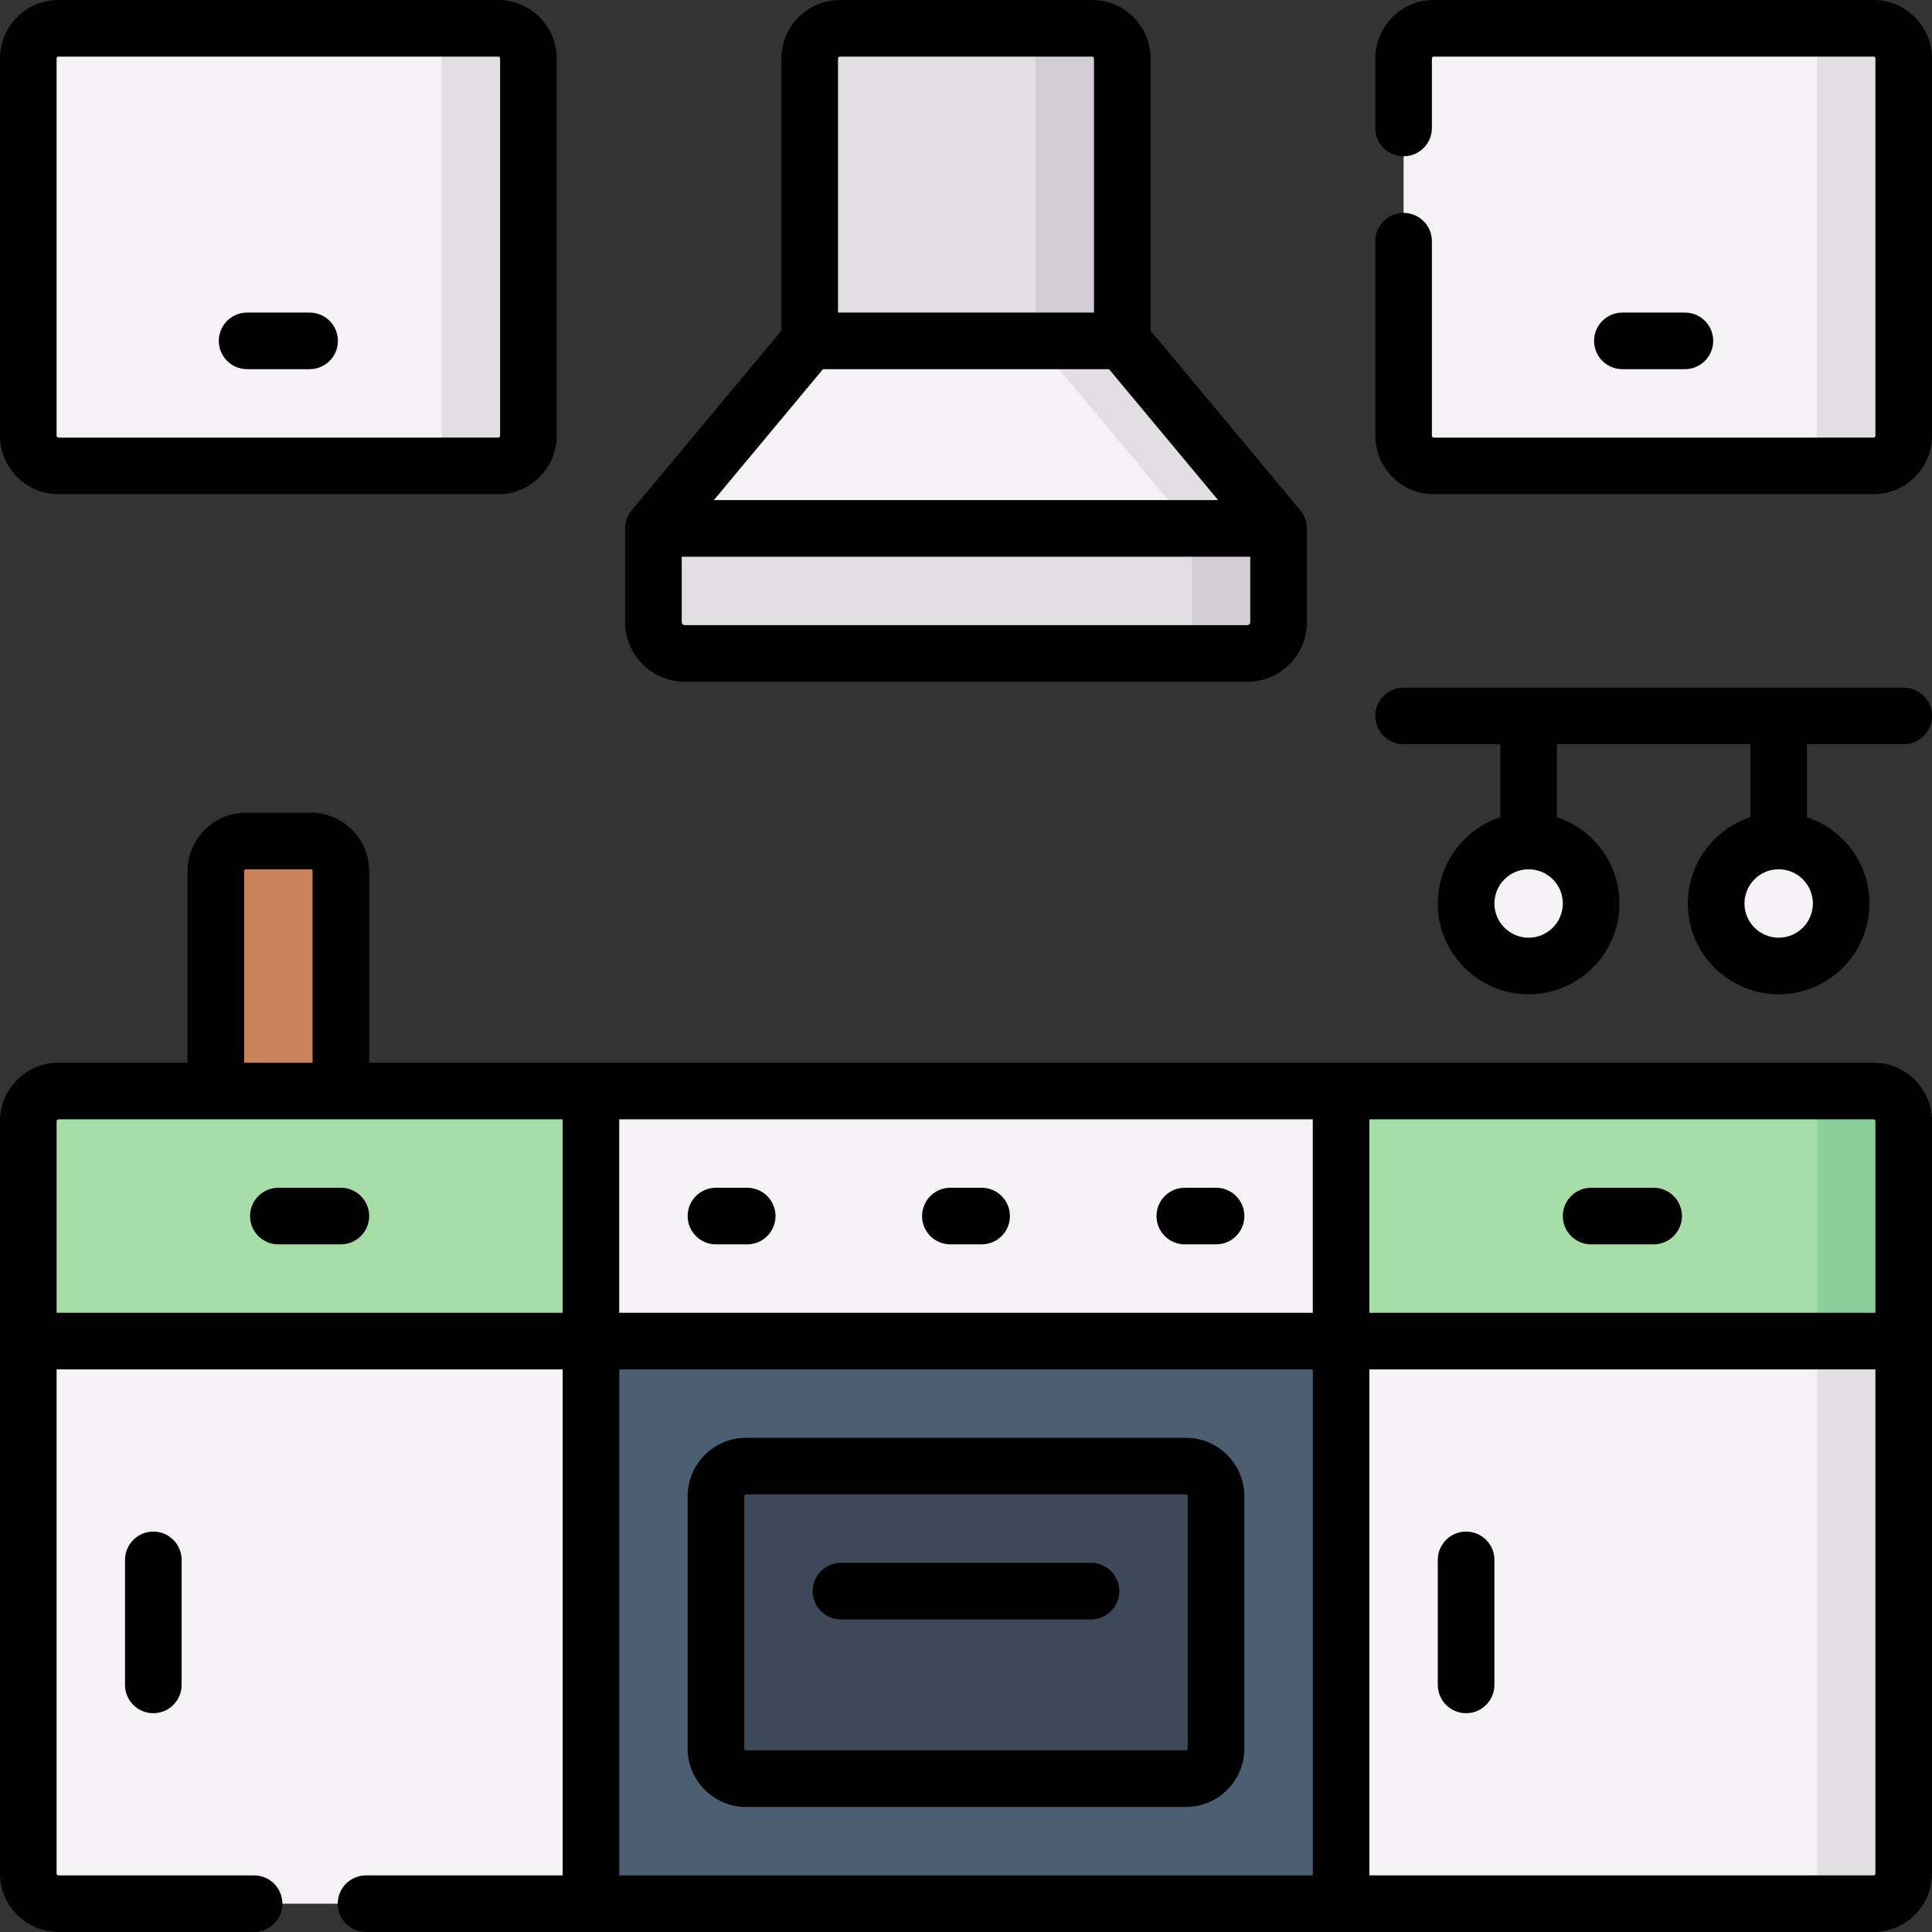 <svg id="Capa_1" enable-background="new 0 0 512 512" height="512" viewBox="0 0 512 512" width="512" xmlns="http://www.w3.org/2000/svg"><rect x="0" y="0" width="512" height="512" fill="#333333" stroke="none"/><g><g><path d="m90.333 296.633h-33.133v-65.767c0-4.418 3.582-8 8-8h17.133c4.418 0 8 3.582 8 8z" fill="#cb835d"/><g><path d="m297.417 101h-82.833v-85.5c0-4.418 3.582-8 8-8h66.833c4.418 0 8 3.582 8 8z" fill="#e2dfe2"/><path d="m289.417 7.5h-23c4.418 0 8 3.582 8 8v85.5h23v-85.5c0-4.418-3.582-8-8-8z" fill="#d3ced5"/><path d="m338.833 141.333v-1.3l-41.416-49.7h-82.834l-41.416 49.7v1.3z" fill="#f4f2f4"/><path d="m297.417 90.333h-23l41.416 49.7v1.3h23v-1.3z" fill="#e2dfe2"/><path d="m338.833 140.033v24.85c0 4.575-3.708 8.283-8.283 8.283h-149.1c-4.575 0-8.283-3.709-8.283-8.283v-24.85z" fill="#e2dfe2"/><path d="m315.841 140.033v24.85c0 4.575-3.709 8.283-8.283 8.283h22.992c4.575 0 8.283-3.709 8.283-8.283v-24.85z" fill="#d3ced5"/></g><g><g><path d="m147.533 289.133h216.934v68.867h-216.934z" fill="#f4f2f4"/><path d="m147.533 355.4h216.934v149.1h-216.934z" fill="#4c5e71"/><path d="m314.267 471.367h-116.534c-4.418 0-8-3.582-8-8v-66.833c0-4.418 3.582-8 8-8h116.533c4.418 0 8 3.582 8 8v66.833c.001 4.418-3.581 8-7.999 8z" fill="#3c4958"/></g><g><path d="m355.4 504.5h141.1c4.418 0 8-3.582 8-8v-144.167h-149.1z" fill="#f4f2f4"/><path d="m481.617 352.333v144.167c0 4.418-3.582 8-8 8h22.883c4.418 0 8-3.582 8-8v-144.167z" fill="#e2dfe2"/><path d="m355.4 355.4h149.1v-58.267c0-4.418-3.582-8-8-8h-141.1z" fill="#a7dda7"/><path d="m496.5 289.133h-22.883c4.418 0 8 3.582 8 8v58.267h22.883v-58.267c0-4.418-3.582-8-8-8z" fill="#8ace9b"/></g><g><path d="m156.6 504.5h-141.1c-4.418 0-8-3.582-8-8v-144.167h149.1z" fill="#f4f2f4"/><path d="m156.6 355.4h-149.1v-58.267c0-4.418 3.582-8 8-8h141.1z" fill="#a7dda7"/></g></g><path d="m379.967 7.5h116.533c4.418 0 8 3.582 8 8v99.967c0 4.418-3.582 8-8 8h-116.533c-4.418 0-8-3.582-8-8v-99.967c0-4.418 3.581-8 8-8z" fill="#f4f2f4"/><path d="m496.5 7.5h-23c4.418 0 8 3.582 8 8v99.967c0 4.418-3.582 8-8 8h23c4.418 0 8-3.582 8-8v-99.967c0-4.418-3.582-8-8-8z" fill="#e2dfe2"/><path d="m15.5 7.5h116.533c4.418 0 8 3.582 8 8v99.967c0 4.418-3.582 8-8 8h-116.533c-4.418 0-8-3.582-8-8v-99.967c0-4.418 3.582-8 8-8z" fill="#f4f2f4"/><path d="m132.033 7.5h-23c4.418 0 8 3.582 8 8v99.967c0 4.418-3.582 8-8 8h23c4.418 0 8-3.582 8-8v-99.967c0-4.418-3.581-8-8-8z" fill="#e2dfe2"/><g fill="#f4f2f4"><ellipse cx="405.1" cy="239.433" rx="16.567" ry="16.567" transform="matrix(.98 -.199 .199 .98 -39.536 85.376)"/><ellipse cx="471.367" cy="239.433" rx="16.567" ry="16.567" transform="matrix(.759 -.651 .651 .759 -42.328 364.464)"/></g></g><g><path d="m181.45 180.667h149.1c8.703 0 15.784-7.08 15.784-15.783v-24.85c0-1.754-.615-3.453-1.738-4.801l-39.679-47.614v-72.119c0-8.547-6.953-15.5-15.5-15.5h-66.833c-8.547 0-15.5 6.953-15.5 15.5v72.118l-39.679 47.614c-1.123 1.348-1.738 3.047-1.738 4.801v24.85c-.001 8.703 7.08 15.784 15.783 15.784zm149.1-15h-149.1c-.432 0-.784-.352-.784-.783v-17.35h150.667v17.35c0 .431-.351.783-.783.783zm-112.454-67.833h75.809l28.916 34.7h-133.642zm3.987-82.334c0-.276.224-.5.5-.5h66.833c.276 0 .5.224.5.5v67.334h-67.833z"/><path d="m314.267 381.033h-116.534c-8.547 0-15.5 6.953-15.5 15.5v66.834c0 8.547 6.953 15.5 15.5 15.5h116.533c8.547 0 15.5-6.953 15.5-15.5v-66.834c.001-8.547-6.953-15.5-15.499-15.5zm.5 82.334c0 .276-.224.5-.5.5h-116.534c-.276 0-.5-.224-.5-.5v-66.834c0-.276.224-.5.5-.5h116.533c.276 0 .5.224.5.5v66.834z"/><path d="m189.733 329.767h8.283c4.142 0 7.5-3.358 7.5-7.5s-3.358-7.5-7.5-7.5h-8.283c-4.142 0-7.5 3.358-7.5 7.5s3.358 7.5 7.5 7.5z"/><path d="m251.858 329.767h8.283c4.142 0 7.5-3.358 7.5-7.5s-3.358-7.5-7.5-7.5h-8.283c-4.142 0-7.5 3.358-7.5 7.5s3.358 7.5 7.5 7.5z"/><path d="m313.983 329.767h8.283c4.142 0 7.5-3.358 7.5-7.5s-3.358-7.5-7.5-7.5h-8.283c-4.142 0-7.5 3.358-7.5 7.5s3.358 7.5 7.5 7.5z"/><path d="m289.133 414.167h-66.267c-4.142 0-7.5 3.358-7.5 7.5s3.358 7.5 7.5 7.5h66.267c4.142 0 7.5-3.358 7.5-7.5 0-4.143-3.358-7.5-7.5-7.5z"/><path d="m90.333 314.767h-16.566c-4.142 0-7.5 3.358-7.5 7.5s3.358 7.5 7.5 7.5h16.567c4.142 0 7.5-3.358 7.5-7.5-.001-4.142-3.358-7.5-7.501-7.5z"/><path d="m33.133 413.383v33.133c0 4.142 3.358 7.5 7.5 7.5s7.5-3.358 7.5-7.5v-33.133c0-4.142-3.358-7.5-7.5-7.5s-7.5 3.358-7.5 7.5z"/><path d="m496.5 281.633h-398.667v-50.767c0-8.547-6.953-15.5-15.5-15.5h-17.133c-8.547 0-15.5 6.953-15.5 15.5v50.767h-34.2c-8.547 0-15.5 6.953-15.5 15.5v58.267 141.1c0 8.547 6.953 15.5 15.5 15.5h51.833c4.142 0 7.5-3.358 7.5-7.5s-3.358-7.5-7.5-7.5h-51.833c-.276 0-.5-.224-.5-.5v-133.6h134.1v134.1h-52.1c-4.142 0-7.5 3.358-7.5 7.5s3.358 7.5 7.5 7.5h399.5c8.547 0 15.5-6.953 15.5-15.5v-141.1-58.267c0-8.547-6.953-15.5-15.5-15.5zm.5 15.5v50.767h-134.1v-51.267h133.6c.276 0 .5.224.5.5zm-149.1 50.767h-183.8v-51.267h183.8zm-283.2-117.033c0-.276.224-.5.5-.5h17.133c.276 0 .5.224.5.5v50.767h-18.133zm-49.7 117.033v-50.767c0-.276.224-.5.5-.5h133.6v51.267zm149.1 15h183.8v134.1h-183.8zm332.9 133.6c0 .276-.224.5-.5.5h-133.6v-134.1h134.1z"/><path d="m421.666 329.767h16.567c4.142 0 7.5-3.358 7.5-7.5s-3.358-7.5-7.5-7.5h-16.567c-4.142 0-7.5 3.358-7.5 7.5s3.358 7.5 7.5 7.5z"/><path d="m388.533 454.017c4.142 0 7.5-3.358 7.5-7.5v-33.133c0-4.142-3.358-7.5-7.5-7.5s-7.5 3.358-7.5 7.5v33.133c0 4.142 3.358 7.5 7.5 7.5z"/><path d="m15.5 130.967h116.533c8.547 0 15.5-6.953 15.5-15.5v-99.967c0-8.547-6.953-15.5-15.5-15.5h-116.533c-8.547 0-15.5 6.953-15.5 15.5v99.967c0 8.547 6.953 15.5 15.5 15.5zm-.5-115.467c0-.276.224-.5.5-.5h116.533c.276 0 .5.224.5.5v99.967c0 .276-.224.5-.5.5h-116.533c-.276 0-.5-.224-.5-.5z"/><path d="m65.483 97.834h16.567c4.142 0 7.5-3.358 7.5-7.5s-3.358-7.5-7.5-7.5h-16.567c-4.142 0-7.5 3.358-7.5 7.5s3.358 7.5 7.5 7.5z"/><path d="m496.5 0h-116.533c-8.547 0-15.5 6.953-15.5 15.5v18.417c0 4.142 3.358 7.5 7.5 7.5s7.5-3.358 7.5-7.5v-18.417c0-.276.224-.5.5-.5h116.533c.276 0 .5.224.5.5v99.967c0 .276-.224.5-.5.5h-116.533c-.276 0-.5-.224-.5-.5v-51.55c0-4.142-3.358-7.5-7.5-7.5s-7.5 3.358-7.5 7.5v51.55c0 8.547 6.953 15.5 15.5 15.5h116.533c8.547 0 15.5-6.953 15.5-15.5v-99.967c0-8.547-6.953-15.5-15.5-15.5z"/><path d="m446.517 97.834c4.142 0 7.5-3.358 7.5-7.5s-3.358-7.5-7.5-7.5h-16.567c-4.142 0-7.5 3.358-7.5 7.5s3.358 7.5 7.5 7.5z"/><path d="m504.5 182.233h-132.533c-4.142 0-7.5 3.358-7.5 7.5s3.358 7.5 7.5 7.5h25.633v19.336c-9.608 3.16-16.567 12.212-16.567 22.863 0 13.27 10.796 24.067 24.067 24.067 13.27 0 24.066-10.796 24.066-24.067 0-10.652-6.959-19.704-16.566-22.863v-19.336h51.267v19.336c-9.608 3.16-16.567 12.212-16.567 22.863 0 13.27 10.796 24.067 24.067 24.067 13.27 0 24.066-10.796 24.066-24.067 0-10.652-6.959-19.704-16.566-22.863v-19.336h25.633c4.142 0 7.5-3.358 7.5-7.5s-3.358-7.5-7.5-7.5zm-99.4 66.267c-5 0-9.067-4.067-9.067-9.067 0-4.999 4.067-9.066 9.067-9.066 4.999 0 9.066 4.067 9.066 9.066 0 5-4.067 9.067-9.066 9.067zm66.267 0c-4.999 0-9.067-4.067-9.067-9.067 0-4.999 4.067-9.066 9.067-9.066 4.999 0 9.066 4.067 9.066 9.066 0 5-4.067 9.067-9.066 9.067z"/></g></g></svg>